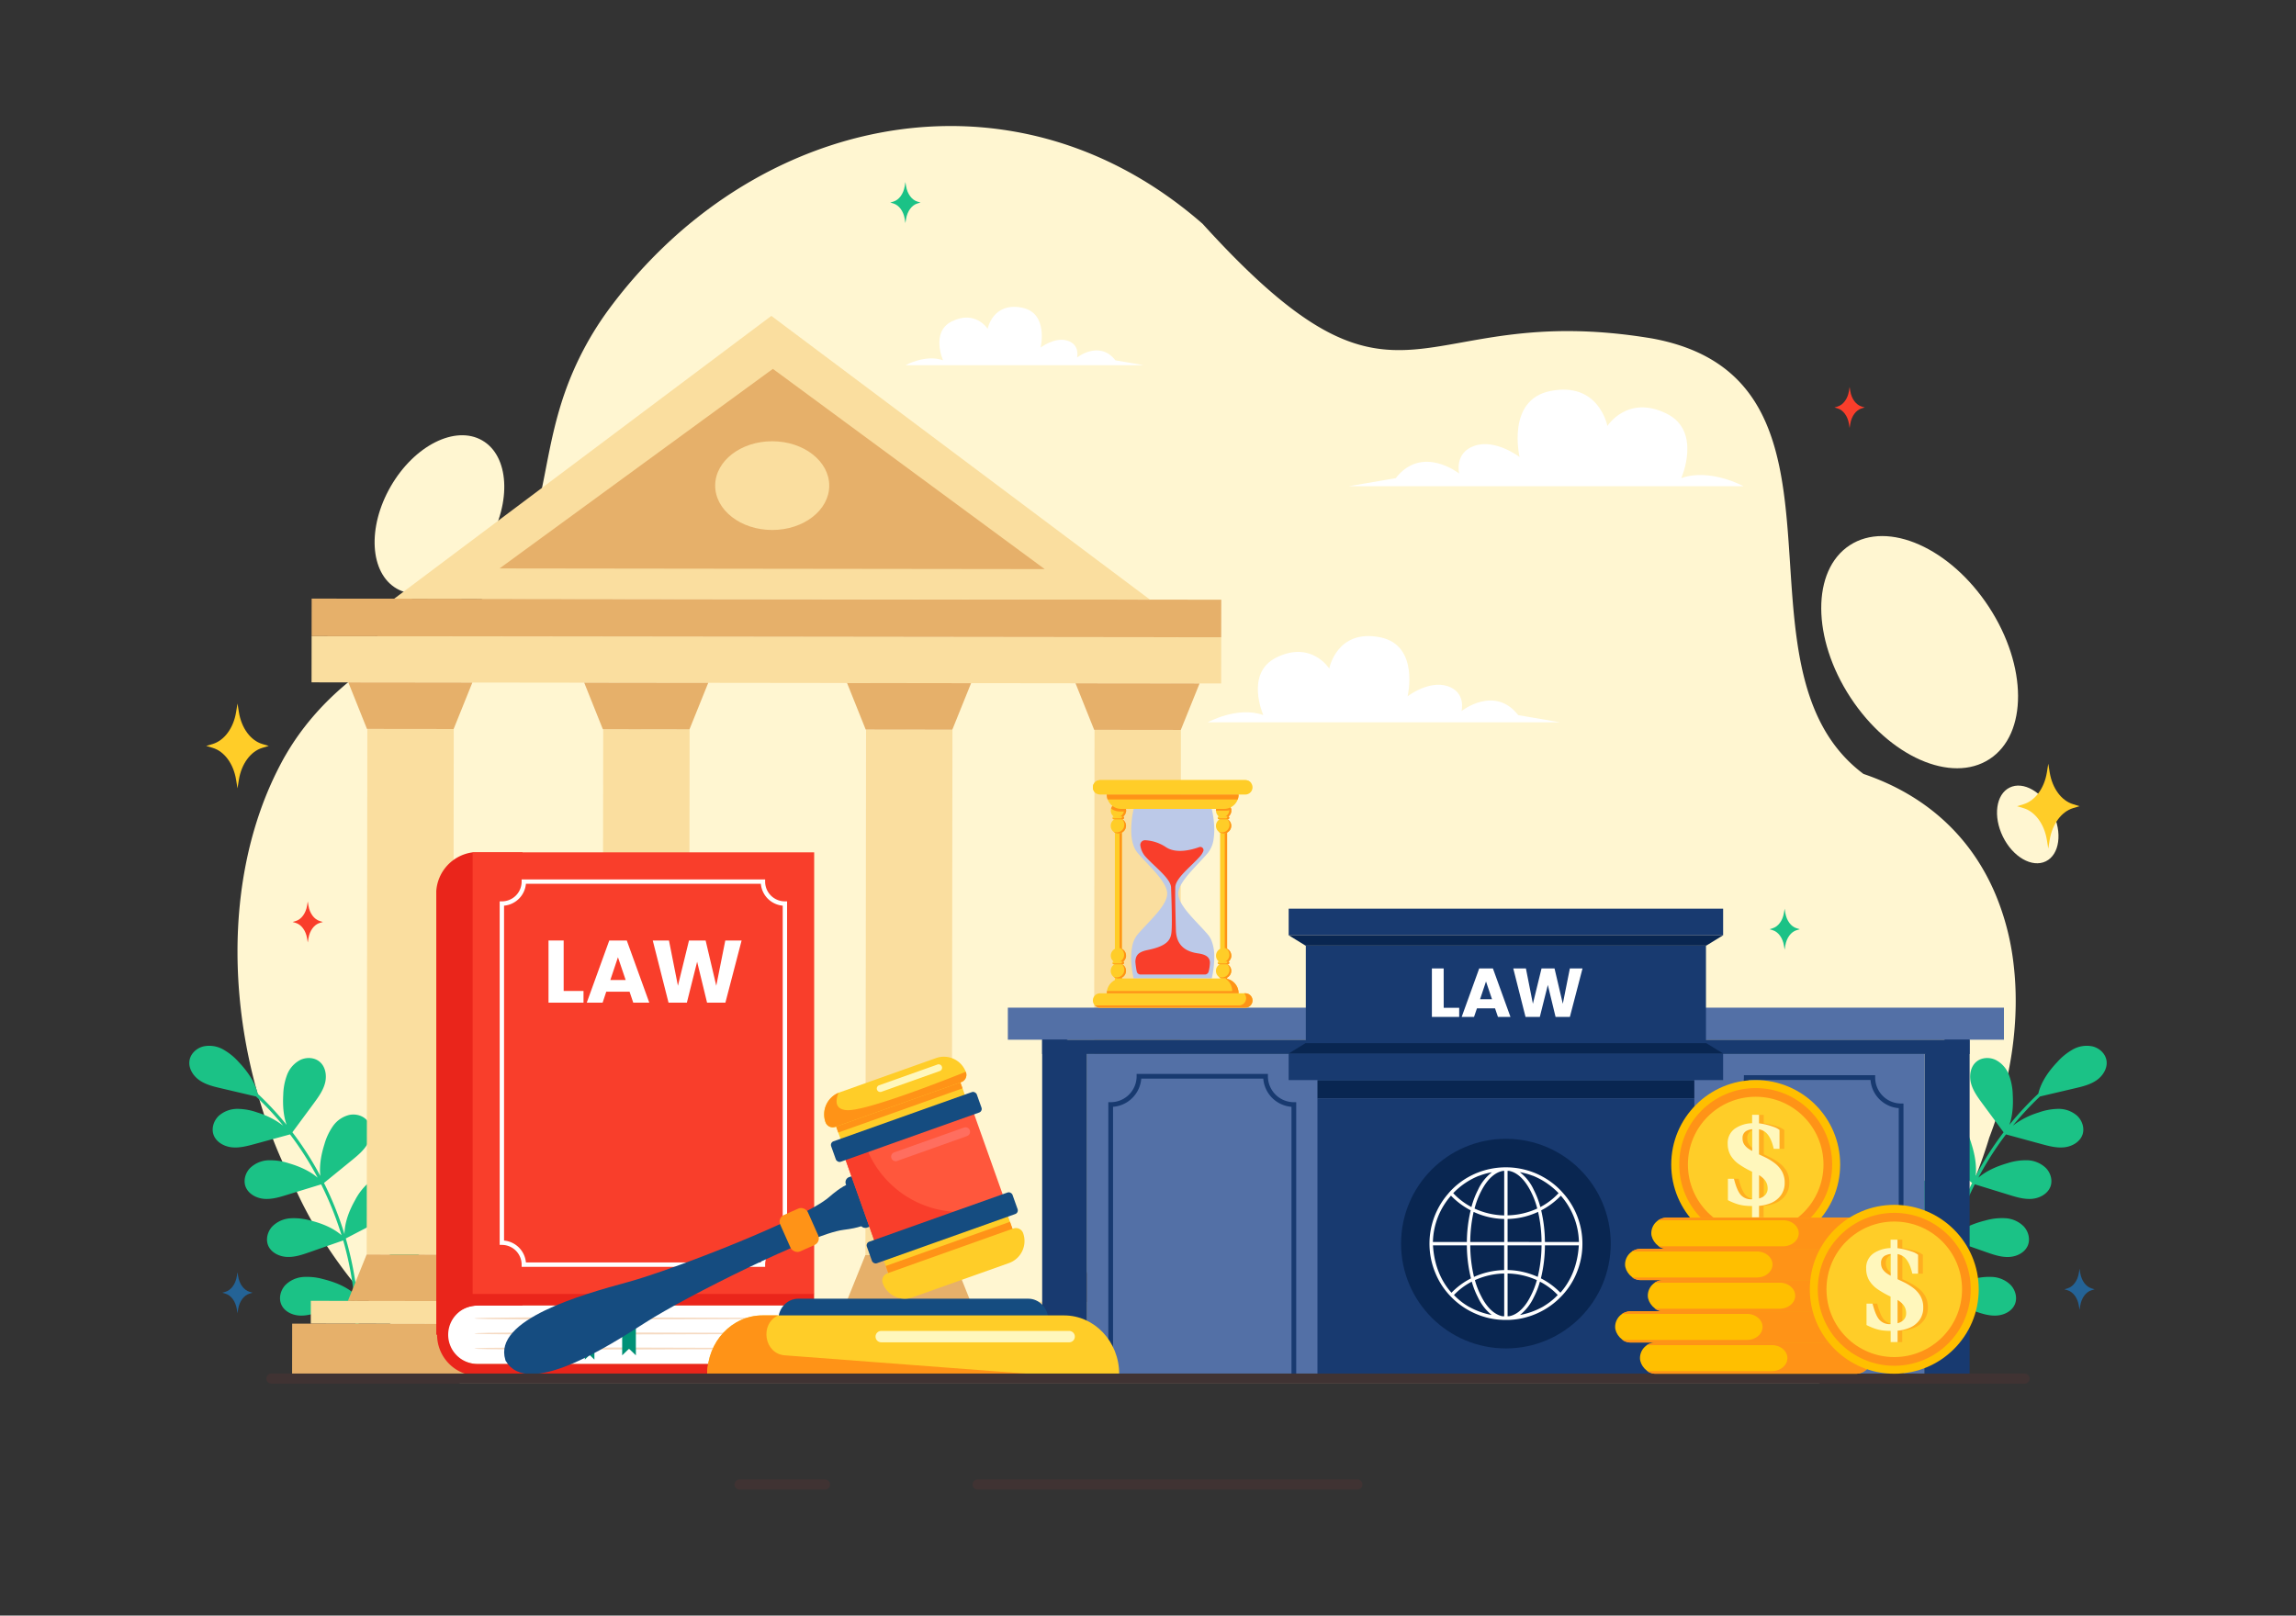 <?xml version="1.0" encoding="utf-8"?>
<svg xmlns="http://www.w3.org/2000/svg" id="Layer_1" viewBox="0 0 1364 960">
  <rect x="0" y="0" width="1364" height="960" fill="#333333" stroke="none"/>
  <path d="M1181.78,676c-17.8,59-53.45,107.52-101.17,146.15H273.31c-44.14-32.72-78.48-72.08-98.72-117.73C141,639.68,129.65,553.21,154.57,482a204.75,204.75,0,0,1,13.86-31.14c.88-1.57,1.8-3.13,2.73-4.68h0c16.62-27.4,42.85-50.94,80.63-68.85,73.85-35,64.62-76.62,79.55-130.55,1.14-4.1,2.41-8.28,3.88-12.54l.52-1.48a189.55,189.55,0,0,1,24.52-47,288.72,288.72,0,0,1,33-38.08q9.7-9.42,20.1-17.69c87.19-69.5,208-78.38,301.08,3,120.09,132.4,124.05,44.15,267.24,68.16,132,24.48,40.68,195.36,125.36,258.73,39.45,13.37,65,39.46,78.56,71.84a151.55,151.55,0,0,1,10.52,40.34C1200.23,605.24,1195,641.54,1181.78,676Z" fill="#fff6d1"/>
  <ellipse cx="261.07" cy="305.73" fill="#fff6d1" rx="50.83" ry="33.42" transform="rotate(-60 261.069 305.735)"/>
  <ellipse cx="1140.4" cy="387.47" fill="#fff6d1" rx="49.14" ry="75.9" transform="rotate(-33.2 1140.51 387.466)"/>
  <path d="M1219.39,482.64c-6-12.1-17.38-18.66-25.52-14.65s-9.92,17.06-4,29.16,17.38,18.66,25.53,14.65S1225.34,494.74,1219.39,482.64Z" fill="#fff6d1"/>
  <path d="M998.8,284.11s12.4-27.86-8.66-38.3c-23.29-11.55-35.22,7.31-35.22,7.31s-5-26.56-33.88-20.78c-26.39,5.27-18.28,39.26-18.28,39.26s-14-10.83-26.51-6.79-9.38,16.6-9.38,16.6-21.94-17.46-37.71,2.72l-27.83,4.79h234.42S1015.92,278,998.8,284.11Z" fill="#fff"/>
  <path d="M868.28,422.51s2.83-11.21-8.38-14.82-23.67,6.06-23.67,6.06,7.24-30.34-16.32-35.06c-25.77-5.15-30.24,18.56-30.24,18.56s-10.65-16.84-31.44-6.53c-18.81,9.33-7.73,34.19-7.73,34.19-15.3-5.49-33,4.3-33,4.3H926.78l-24.84-4.27C887.87,406.92,868.28,422.51,868.28,422.51Z" fill="#fff"/>
  <path d="M639.87,212.44s1.92-7.59-5.67-10-16,4.1-16,4.1,4.9-20.53-11-23.71c-17.43-3.49-20.46,12.55-20.46,12.55s-7.2-11.39-21.27-4.42c-12.72,6.31-5.23,23.13-5.23,23.13-10.34-3.72-22.31,2.91-22.31,2.91H679.45l-16.81-2.89C653.12,201.89,639.87,212.44,639.87,212.44Z" fill="#fff"/>
  <path d="M167,774.86c-1.49-3.74-.27-8.22,2.45-11.18a16.68,16.68,0,0,1,10.75-4.88,35.83,35.83,0,0,1,11.94,1.31c6.46,1.62,12.91,4.12,18,8.34a190.5,190.5,0,0,0-5.54-28.79c-.23-.86-.48-1.71-.73-2.57L184.08,744c-4.39,1.54-8.92,3.1-13.57,2.89S161,744.29,159.27,740c-1.49-3.74-.28-8.22,2.45-11.18a16.68,16.68,0,0,1,10.74-4.88,35.86,35.86,0,0,1,11.95,1.31c6.66,1.66,13.32,4.28,18.48,8.74a195.28,195.28,0,0,0-12.11-30.22L170.5,710c-4.44,1.37-9,2.76-13.66,2.37s-9.41-3-11-7.38c-1.35-3.79,0-8.23,2.88-11.07a16.63,16.63,0,0,1,10.92-4.47,35.68,35.68,0,0,1,11.88,1.77c6.19,1.8,12.34,4.43,17.19,8.59a189.55,189.55,0,0,0-12.3-20.1c-1.33-1.91-2.71-3.78-4.12-5.63l-21.06,5.74c-4.49,1.22-9.12,2.46-13.74,1.91s-9.31-3.28-10.72-7.72c-1.22-3.84.31-8.23,3.24-11a16.63,16.63,0,0,1,11.06-4.1,35.78,35.78,0,0,1,11.82,2.15,48.35,48.35,0,0,1,15.33,7.82,182.1,182.1,0,0,0-16.11-17.33l-20.73-4.86c-4.53-1.06-9.19-2.18-13-4.86s-6.63-7.32-5.76-11.89c.75-4,4.18-7.08,8.07-8.11a16.71,16.71,0,0,1,11.69,1.67,35.76,35.76,0,0,1,9.38,7.52c5.11,5.38,9.62,11.69,11.33,18.87l.06.05a185.74,185.74,0,0,1,17.12,18.47c-2-5.66-2.33-11.89-2-17.92a35.83,35.83,0,0,1,2.27-11.8,16.64,16.64,0,0,1,7.82-8.84c3.63-1.74,8.27-1.58,11.4.95,3.63,2.92,4.5,8.28,3.33,12.79s-4,8.38-6.75,12.12l-12.63,17.11a189.42,189.42,0,0,1,16.6,25.95c-.7-6.26.5-12.74,2.41-18.8a35.91,35.91,0,0,1,5.12-10.87,16.65,16.65,0,0,1,9.77-6.61c4-.78,8.41.52,10.82,3.75,2.79,3.73,2.3,9.14.05,13.21s-5.94,7.12-9.54,10.06l-16.48,13.43c.15.28.3.57.44.86a196.19,196.19,0,0,1,11.74,29.54c.11-7.06,2.82-14,6.29-20.17a35.59,35.59,0,0,1,7.21-9.59,16.67,16.67,0,0,1,10.91-4.5c4,0,8.13,2.22,9.84,5.86,2,4.22.4,9.42-2.62,12.95s-7.27,5.77-11.39,7.91l-19.46,10.12.12.43.2.06-.16.06a194.05,194.05,0,0,1,6.19,30.3c2.59-5.79,6.91-10.82,11.64-15.14a36.39,36.39,0,0,1,10.06-7,17,17,0,0,1,12-.85c3.88,1.33,7.15,4.75,7.63,8.82.55,4.71-2.64,9.22-6.7,11.67s-8.88,3.24-13.56,4l-20,3.2-.58.21a184.53,184.53,0,0,1,.11,34.06c-.11,1.19-2,1.25-1.89,0a184.22,184.22,0,0,0-.06-33.46l-18.73,6.57c-4.39,1.54-8.91,3.1-13.56,2.89S168.68,779.19,167,774.86Z" fill="#1bc286"/>
  <path d="M1197.05,774.86c1.49-3.74.27-8.22-2.45-11.18a16.68,16.68,0,0,0-10.75-4.88,35.83,35.83,0,0,0-11.94,1.31c-6.46,1.62-12.91,4.12-18,8.34a190.5,190.5,0,0,1,5.54-28.79c.23-.86.48-1.71.73-2.57l19.74,6.93c4.39,1.54,8.92,3.1,13.57,2.89s9.51-2.62,11.24-6.95c1.49-3.74.28-8.22-2.45-11.18a16.68,16.68,0,0,0-10.74-4.88,35.86,35.86,0,0,0-12,1.31c-6.66,1.66-13.32,4.28-18.48,8.74a195.28,195.28,0,0,1,12.11-30.22L1193.5,710c4.44,1.37,9,2.76,13.66,2.37s9.41-3,11-7.38c1.35-3.79,0-8.23-2.88-11.07a16.63,16.63,0,0,0-10.92-4.47,35.68,35.68,0,0,0-11.88,1.77c-6.19,1.8-12.34,4.43-17.19,8.59a189.55,189.55,0,0,1,12.3-20.1c1.33-1.91,2.71-3.78,4.12-5.63l21.06,5.74c4.49,1.22,9.12,2.46,13.74,1.91s9.31-3.28,10.72-7.72c1.22-3.84-.31-8.23-3.24-11a16.63,16.63,0,0,0-11.06-4.1,35.78,35.78,0,0,0-11.82,2.15,48.35,48.35,0,0,0-15.33,7.82,182.1,182.1,0,0,1,16.11-17.33l20.73-4.86c4.53-1.06,9.19-2.18,13-4.86s6.63-7.32,5.76-11.89c-.75-4-4.18-7.08-8.07-8.11a16.71,16.71,0,0,0-11.69,1.67,35.76,35.76,0,0,0-9.38,7.52c-5.11,5.38-9.62,11.69-11.33,18.87l-.06.05a185.74,185.74,0,0,0-17.12,18.47c2-5.66,2.33-11.89,2-17.92a35.83,35.83,0,0,0-2.27-11.8,16.64,16.64,0,0,0-7.82-8.84c-3.63-1.74-8.27-1.58-11.4.95-3.63,2.92-4.5,8.28-3.33,12.79s4,8.38,6.75,12.12l12.63,17.11a189.42,189.42,0,0,0-16.6,25.95c.7-6.26-.5-12.74-2.41-18.8a35.91,35.91,0,0,0-5.12-10.87,16.65,16.65,0,0,0-9.77-6.61c-3.95-.78-8.41.52-10.82,3.75-2.79,3.73-2.3,9.14,0,13.21s5.94,7.12,9.54,10.06l16.48,13.43c-.15.28-.3.57-.44.86a196.19,196.19,0,0,0-11.74,29.54c-.11-7.06-2.82-14-6.29-20.17a35.59,35.59,0,0,0-7.21-9.59,16.67,16.67,0,0,0-10.91-4.5c-4,0-8.13,2.22-9.84,5.86-2,4.22-.4,9.42,2.62,12.95s7.27,5.77,11.39,7.91l19.46,10.12-.12.43-.2.06.16.06a194.05,194.05,0,0,0-6.19,30.3c-2.59-5.79-6.91-10.82-11.64-15.14a36.39,36.39,0,0,0-10.06-7,17,17,0,0,0-12-.85c-3.88,1.33-7.15,4.75-7.63,8.82-.55,4.71,2.64,9.22,6.7,11.67s8.88,3.24,13.56,4l19.95,3.2.58.21a184.53,184.53,0,0,0-.11,34.06c.11,1.19,2,1.25,1.89,0a184.22,184.22,0,0,1,.06-33.46l18.73,6.57c4.39,1.54,8.91,3.1,13.56,2.89S1195.32,779.19,1197.05,774.86Z" fill="#1bc286"/>
  <rect fill="#fade9f" height="13.57" transform="rotate(.07 467.041 801.856)" width="540.53" x="184.61" y="773.32"/>
  <rect fill="#e6b06a" height="30.8" transform="rotate(.07 467.056 826.411)" width="562.65" x="173.52" y="786.89"/>
  <rect fill="#fade9f" height="27.43" transform="rotate(.07 466.796 400.785)" width="540.39" x="185.09" y="378.38"/>
  <rect fill="#e6b06a" height="22.34" transform="rotate(.07 466.781 376.23)" width="540.39" x="185.12" y="356.04"/>
  <rect fill="#fade9f" height="312.3" transform="rotate(.07 556.958 605.358)" width="51.33" x="514.29" y="433.54"/>
  <polygon fill="#e6b06a" points="540.06 405.91 503.22 405.87 514.29 433.51 540.02 433.54 565.76 433.57 576.9 405.96 540.06 405.91"/>
  <polygon fill="#e6b06a" points="539.78 773.47 576.62 773.52 565.56 745.88 539.82 745.85 514.08 745.81 502.95 773.43 539.78 773.47"/>
  <rect fill="#fade9f" height="312.3" transform="rotate(.07 696.104 605.273)" width="51.33" x="650.02" y="433.71"/>
  <polygon fill="#e6b06a" points="675.79 406.08 638.95 406.04 650.02 433.68 675.76 433.71 701.49 433.74 712.63 406.13 675.79 406.08"/>
  <polygon fill="#e6b06a" points="675.52 773.64 712.36 773.69 701.29 746.05 675.55 746.02 649.82 745.98 638.68 773.6 675.52 773.64"/>
  <rect fill="#fade9f" height="312.3" transform="rotate(.07 393.255 605.458)" width="51.33" x="358.14" y="433.35"/>
  <polygon fill="#e6b06a" points="383.91 405.72 347.07 405.67 358.13 433.31 383.87 433.35 409.61 433.38 420.75 405.76 383.91 405.72"/>
  <polygon fill="#e6b06a" points="383.63 773.28 420.47 773.33 409.4 745.68 383.67 745.65 357.93 745.62 346.79 773.23 383.63 773.28"/>
  <rect fill="#fade9f" height="312.3" transform="rotate(.07 245.923 605.548)" width="51.33" x="218.02" y="433.17"/>
  <polygon fill="#e6b06a" points="243.78 405.54 206.94 405.5 218.01 433.14 243.75 433.17 269.49 433.2 280.62 405.59 243.78 405.54"/>
  <polygon fill="#e6b06a" points="243.51 773.1 280.35 773.15 269.28 745.51 243.54 745.48 217.81 745.44 206.67 773.06 243.51 773.1"/>
  <polygon fill="#fade9f" points="458.23 187.7 683.19 356.32 234.17 355.76 458.23 187.7"/>
  <polygon fill="#e6b06a" points="459.15 219.19 620.63 338.17 296.78 337.77 459.15 219.19"/>
  <ellipse cx="458.77" cy="288.58" fill="#fade9f" rx="26.36" ry="33.88" transform="rotate(-89.93 458.752 288.581)"/>
  <polygon fill="#183a70" points="645.84 626.3 645.84 817.58 619.13 817.58 619.13 607.26 633.93 617.81 633.94 617.82 645.84 626.3"/>
  <rect fill="#5370a6" height="191.27" width="497.56" x="645.84" y="626.3"/>
  <polygon fill="#183a70" points="1170.11 607.26 1170.11 817.58 1143.4 817.58 1143.4 626.3 1155.29 617.82 1155.31 617.81 1170.11 607.26"/>
  <path d="M1190.5,598.77H598.74v19.05H1190.5Z" fill="#5370a6"/>
  <rect fill="#183a70" height="8.49" width="550.98" x="619.13" y="617.82"/>
  <rect fill="#183a70" height="57.97" width="237.73" x="775.75" y="561.89"/>
  <rect fill="#092651" height="11.02" width="223.89" x="782.67" y="641.8"/>
  <rect fill="#183a70" height="164.75" width="223.9" x="782.67" y="652.82"/>
  <rect fill="#183a70" height="15.81" width="258.1" x="765.57" y="539.95"/>
  <polygon fill="#092651" points="1013.65 561.9 775.58 561.9 765.57 555.75 1023.67 555.75 1013.65 561.9"/>
  <rect fill="#183a70" height="15.81" width="258.1" x="765.57" y="626"/>
  <polygon fill="#092651" points="1013.65 619.86 775.58 619.86 765.57 626 1023.67 626 1013.65 619.86"/>
  <path d="M1129.39,655.73A15.43,15.43,0,0,1,1114,640.31v-1.4h-78v1.4a15.43,15.43,0,0,1-15.41,15.42h-1.4V817.58h2.8V658.48a18.24,18.24,0,0,0,16.76-16.76h72.48A18.24,18.24,0,0,0,1128,658.48v159.1h2.81V655.73Z" fill="#183a70"/>
  <path d="M768.66,654.94a15.43,15.43,0,0,1-15.42-15.41v-1.41h-78v1.41a15.42,15.42,0,0,1-15.41,15.41h-1.4V817.58h2.8V657.69A18.24,18.24,0,0,0,678,640.93h72.48a18.25,18.25,0,0,0,16.76,16.76V817.58h2.81V654.94Z" fill="#183a70"/>
  <circle cx="894.62" cy="738.98" fill="#092651" r="62.28"/>
  <path d="M928.63,709l0,0a43.91,43.91,0,0,0-11.93-9.64l-.85-.47c-.58-.31-1.17-.61-1.78-.89-.39-.19-.76-.36-1.15-.53l-1.1-.47a45.83,45.83,0,0,0-34.3-.06c-.42.16-.85.34-1.27.53s-.78.34-1.15.53-.73.34-1.08.53l-.72.36-.85.47A44.21,44.21,0,0,0,860.56,709a.11.11,0,0,0,.05,0,45.19,45.19,0,0,0-7.81,47.63A43.4,43.4,0,0,0,861,769.49h0l.78.83,0,0,.86.88a45,45,0,0,0,15.36,10l1.35.52c.42.14.83.29,1.25.42s.65.2,1,.3a34.73,34.73,0,0,0,3.4.89l1,.2a39.34,39.34,0,0,0,4.94.67c.67,0,1.32.09,2,.11l1,0h1.47l.95,0c.67,0,1.33-.06,2-.11a39.19,39.19,0,0,0,4.93-.67l1-.2a33.31,33.31,0,0,0,3.4-.89c.34-.1.66-.19,1-.3s.84-.28,1.26-.42l1.35-.52a45,45,0,0,0,15.09-9.74l1.13-1.13c.28-.28.54-.57.81-.86a43.54,43.54,0,0,0,8.21-12.85A45.2,45.2,0,0,0,928.63,709ZM938,738H917.8a84.51,84.51,0,0,0-2.21-18.78,45.46,45.46,0,0,0,11.68-8.72A43.06,43.06,0,0,1,938,738Zm-21,38.24c-.2.12-.39.24-.6.35a44.21,44.21,0,0,1-13.41,4.8,29.44,29.44,0,0,0,8.22-10.56,48.29,48.29,0,0,0,3.62-9.25,39.48,39.48,0,0,1,10.58,7.94A39.13,39.13,0,0,1,917,776.22Zm-44.23.35-.59-.35a39.19,39.19,0,0,1-8.42-6.72,39.52,39.52,0,0,1,10.59-7.94,48.29,48.29,0,0,0,3.62,9.25,29.33,29.33,0,0,0,8.22,10.56A43.91,43.91,0,0,1,872.8,776.57Zm.64-36.58h20.17v14.69h0a45.65,45.65,0,0,0-17.91,4.06A82.78,82.78,0,0,1,873.44,740Zm5.16-41.31.13,0,.94-.36a43,43,0,0,1,6.7-1.78A27.61,27.61,0,0,0,878,707.15a49.45,49.45,0,0,0-3.85,10.1A40.22,40.22,0,0,1,863.33,709,43.29,43.29,0,0,1,878.6,698.68ZM925.91,709a40.11,40.11,0,0,1-10.83,8.26,48.87,48.87,0,0,0-3.84-10.1,27.61,27.61,0,0,0-8.37-10.66,43.19,43.19,0,0,1,6.61,1.75l.93.35a.35.35,0,0,1,.13,0A43.52,43.52,0,0,1,925.91,709Zm-32.3-13.26h0v26.48h0A44.26,44.26,0,0,1,876,718.15a48.42,48.42,0,0,1,3.81-10.1c3.59-7.16,8.17-11.45,13.06-12.28C893.11,695.74,893.35,695.74,893.61,695.73Zm2,0h0c.26,0,.52,0,.77,0,4.89.83,9.46,5.12,13.06,12.28a49,49,0,0,1,3.81,10.1,44.3,44.3,0,0,1-17.64,4.06h0Zm-2,28.6h0V738H873.44a83.94,83.94,0,0,1,2-17.87A44.87,44.87,0,0,0,893.61,724.33Zm-13.82,45.58a47,47,0,0,1-3.58-9.24,44.18,44.18,0,0,1,17.4-3.94h0v25.4h0l-1.09,0C887.84,781.15,883.31,777.11,879.79,769.91Zm15.83,12.22h0v-25.4h0a44.14,44.14,0,0,1,17.4,3.94,48.29,48.29,0,0,1-3.57,9.24c-3.51,7.19-8.05,11.24-12.73,12.17Zm0-27.45h0V740H915.8a82.78,82.78,0,0,1-2.27,18.75A45.59,45.59,0,0,0,895.62,754.68Zm0-16.7V724.33h0a44.83,44.83,0,0,0,18.12-4.22A83.15,83.15,0,0,1,915.8,738ZM862,710.48a45.46,45.46,0,0,0,11.68,8.72A84.5,84.5,0,0,0,871.43,738H851.26A43.06,43.06,0,0,1,862,710.48ZM851.3,740h20.13a84.07,84.07,0,0,0,2.43,19.63,43.65,43.65,0,0,0-11.58,8.54C856.14,761.29,852,751.9,851.3,740ZM927,768.16a44.07,44.07,0,0,0-11.59-8.54A83,83,0,0,0,917.8,740h20.14C937.24,751.9,933.1,761.29,927,768.16Z" fill="#fff"/>
  <path d="M857.67,598.86h9.2v5.41H850.65V575.46h7Z" fill="#fff"/>
  <path d="M888.17,599.18H877.42l-1.73,5.09h-7.34l10.42-28.81h8.13l10.43,28.81H889.9Zm-1.8-5.41-3.57-10.56-3.53,10.56Z" fill="#fff"/>
  <path d="M940.14,575.46l-7.51,28.81h-8.5l-4.6-19-4.76,19h-8.49L899,575.46h7.51l4.15,21,5.13-21h7.72l4.92,21,4.19-21Z" fill="#fff"/>
  <path d="M310.42,506.48H280.77a24.9,24.9,0,0,0-21.59,23.06V793.13h51.24Z" fill="#ea251b"/>
  <path d="M483.67,810.5H284.83c-24.57.59-26.1-34.75,0-34.75H483.67v5.85L479.49,784l4.18,2.23Z" fill="#fff"/>
  <path d="M266.26,793.13a17.39,17.39,0,0,0,17.37,17.37h200v7.08h-200a24.46,24.46,0,0,1,0-48.91h200v7.08h-200A17.4,17.4,0,0,0,266.26,793.13Z" fill="#ea251b"/>
  <path d="M469.59,783.89c-.33-.47-187.78.89-187.7-.47-.08-1.36,187.37,0,187.7-.47.18,0,.33.21.33.47S469.77,783.89,469.59,783.89Z" fill="#f5dac2"/>
  <path d="M469.59,792.84c-.33-.47-187.78.89-187.7-.47-.08-1.37,187.37,0,187.7-.47.18,0,.33.21.33.47S469.77,792.84,469.59,792.84Z" fill="#f5dac2"/>
  <path d="M469.59,801.78c-.33-.46-187.78.9-187.7-.46-.08-1.37,187.37,0,187.7-.47.18,0,.33.21.33.47S469.77,801.78,469.59,801.78Z" fill="#f5dac2"/>
  <polygon fill="#009176" points="369.62 783.87 369.62 805.37 373.69 801.44 377.76 805.37 377.76 783.87 369.62 783.87"/>
  <polygon fill="#009176" points="347.43 792.87 347.43 807.9 350.27 805.16 353.12 807.9 353.12 792.87 347.43 792.87"/>
  <rect fill="#f93e2b" height="262.39" width="202.91" x="280.77" y="506.48"/>
  <path d="M454.55,752.78H309.89v-1.31a11.74,11.74,0,0,0-11.74-11.73h-1.3V535.6h1.3a11.74,11.74,0,0,0,11.74-11.74v-1.3H454.55v1.3a11.74,11.74,0,0,0,11.73,11.74h1.31V739.74h-1.31a11.74,11.74,0,0,0-11.73,11.73Zm-142.11-2.61H452a14.36,14.36,0,0,1,13-13v-199a14.36,14.36,0,0,1-13-13H312.44a14.36,14.36,0,0,1-13,13v199A14.36,14.36,0,0,1,312.44,750.17Z" fill="#fff"/>
  <path d="M334.86,588.85h11.79v6.95H325.86V558.86h9Z" fill="#fff"/>
  <path d="M374,589.27H360.17L358,595.8h-9.42l13.37-36.94h10.41l13.37,36.94h-9.53Zm-2.31-6.94-4.58-13.52-4.52,13.52Z" fill="#fff"/>
  <path d="M440.57,558.86l-9.63,36.94H420.05l-5.9-24.31-6.1,24.31H397.16l-9.37-36.94h9.63l5.32,26.89,6.57-26.89h9.89l6.32,26.89,5.36-26.89Z" fill="#fff"/>
  <path d="M474.28,771.7H610.83c6.59,0,11.94,5.68,11.94,12.68H462.34C462.34,777.38,467.68,771.7,474.28,771.7Z" fill="#154c80"/>
  <path d="M453,781.64H632.13c18.09,0,32.75,15.58,32.75,34.79H420.23C420.23,797.22,434.89,781.64,453,781.64Z" fill="#ffcd28"/>
  <path d="M612.18,816.43H420.23c0-19.21,14.66-34.79,32.75-34.79h9.36l-.06,0c-11.16,5.17-8.25,22.79,3.89,23.71Z" fill="#ff9317"/>
  <path d="M523.34,790.87h112a3.38,3.38,0,0,1,0,6.75h-112a3.38,3.38,0,0,1,0-6.75Z" fill="#fff7bc"/>
  <path d="M373.06,761.81C400.45,754.35,478,724,492.41,711.44s16.94-7.53,16.94-7.53l4.15,9.31.32.73,4.15,9.32s2,5.22-16.94,7.54-93.45,39.57-117.34,54.91c-23.63,15.18-70.37,44.8-83.14,23.1l-.07,0c-.05-.13-.08-.26-.13-.38s-.13-.23-.2-.35l.08,0C292.66,784.08,346,769.2,373.06,761.81Z" fill="#154c80"/>
  <rect fill="#ff9317" height="23.69" rx="4.3" transform="rotate(-23.98 474.84 730.91)" width="18" x="465.81" y="719.02"/>
  <path d="M504.43,699.45l2.92-1,10.69,30-2.93,1a3.23,3.23,0,0,1-4.13-2l-8.52-23.93A3.24,3.24,0,0,1,504.43,699.45Z" fill="#154c80"/>
  <rect fill="#ffcd28" height="99.48" transform="rotate(160.42 549.008 699.476)" width="78.35" x="509.84" y="649.73"/>
  <rect fill="#ff9317" height="7.65" transform="rotate(160.42 533.622 656.217)" width="78.35" x="494.46" y="652.38"/>
  <rect fill="#ff9317" height="7.65" transform="rotate(160.42 564.39 742.734)" width="78.35" x="525.23" y="738.9"/>
  <rect fill="#ff573c" height="63.28" transform="rotate(160.42 549.008 699.476)" width="81.07" x="508.48" y="667.83"/>
  <path d="M521.43,742.86l-20.55-57.77,13.23-4.71h0a59.85,59.85,0,0,0,65.34,39.12l13.37-2Z" fill="#f93e2b"/>
  <rect fill="#154c80" height="12.89" rx="2.27" transform="rotate(-19.58 538.368 669.61)" width="91.83" x="492.5" y="663.21"/>
  <rect fill="#154c80" height="13.58" rx="2.27" transform="rotate(-19.58 559.707 729.6)" width="91.83" x="513.83" y="722.85"/>
  <path d="M498.86,649.08l57.23-20.36a13.91,13.91,0,0,1,17.76,8.45,4.57,4.57,0,0,1-2.77,5.83l-74.83,26.61a4.56,4.56,0,0,1-5.83-2.77A13.91,13.91,0,0,1,498.86,649.08Z" fill="#ffcd28"/>
  <path d="M527.2,756.62,602,730a4.57,4.57,0,0,1,5.83,2.78,13.9,13.9,0,0,1-8.44,17.76l-57.22,20.35a13.91,13.91,0,0,1-17.77-8.44A4.57,4.57,0,0,1,527.2,756.62Z" fill="#ffcd28"/>
  <path d="M490.42,666.84a13.9,13.9,0,0,1,7.73-17.47c-1.83,4.52-2.34,9.78,4.87,10.3,11,.79,57.66-17.55,70.71-22.79l.12.29a4.57,4.57,0,0,1-2.77,5.83l-74.83,26.61A4.56,4.56,0,0,1,490.42,666.84Z" fill="#ff9317"/>
  <path d="M522.25,644.89l34.69-12.33a2,2,0,0,1,1.37,3.86l-34.68,12.34a2.05,2.05,0,0,1-1.38-3.87Z" fill="#fff7bc"/>
  <path d="M531.15,684.78l41.41-14.72a2.69,2.69,0,1,1,1.8,5.06L533,689.85a2.69,2.69,0,0,1-1.8-5.07Z" fill="#ff6e5f"/>
  <path d="M1202.75,822.19H161.25a3,3,0,0,1,0-6h1041.5a3,3,0,0,1,0,6Z" fill="#403333"/>
  <path d="M490.09,885.13H439.36a3,3,0,0,1,0-6h50.73a3,3,0,1,1,0,6Z" fill="#403333"/>
  <path d="M806.39,885.13H580.78a3,3,0,0,1,0-6H806.39a3,3,0,0,1,0,6Z" fill="#403333"/>
  <circle cx="1043.02" cy="691.97" fill="#ffbf00" r="50.18"/>
  <circle cx="1043.02" cy="691.98" fill="#ff9317" r="45.43"/>
  <circle cx="1043.02" cy="691.98" fill="#ffcd28" r="40.27"/>
  <path d="M1061.43,696a16.2,16.2,0,0,0-4.23-4.8,33.43,33.43,0,0,0-5.64-3.47c-1.27-.62-2.52-1.21-3.73-1.78V671.05a8.36,8.36,0,0,1,4.76,2.6q2.55,2.79,4,9H1060v-11.2a12,12,0,0,0-3.73-1.91,42.33,42.33,0,0,0-5.49-1.52,28.61,28.61,0,0,0-3-.49v-5.08h-4.12v5a19.17,19.17,0,0,0-10,3.06,10.37,10.37,0,0,0-4.5,9.07,13.93,13.93,0,0,0,1.68,6.9,17.08,17.08,0,0,0,5.33,5.56,53.4,53.4,0,0,0,7.47,4.23v16.39h-.23a8.15,8.15,0,0,1-6.55-2.67c-1.52-1.78-2.85-5-4-9.53h-3.59v12.73a39.79,39.79,0,0,0,5,2.14,24,24,0,0,0,4.68,1.06,44,44,0,0,0,4.65.3v6.64h4.12v-6.77a22.78,22.78,0,0,0,6.74-1.54,14,14,0,0,0,6.29-4.8,12.36,12.36,0,0,0,2.21-7.32A13.48,13.48,0,0,0,1061.43,696Zm-19.62-13.26a9.49,9.49,0,0,1-2.78-2.67,6.32,6.32,0,0,1-1-3.65,4.64,4.64,0,0,1,2-4.31,9.08,9.08,0,0,1,3.66-1.14v12.93C1043,683.54,1042.41,683.15,1041.81,682.76Zm8.72,28.16a8.19,8.19,0,0,1-2.7,1.22V698.29a14.7,14.7,0,0,1,3.08,2.53,7.74,7.74,0,0,1,2,5.42A5.44,5.44,0,0,1,1050.53,710.92Z" fill="#ffaf20"/>
  <path d="M1058.59,696a16.49,16.49,0,0,0-4.23-4.8,33.43,33.43,0,0,0-5.64-3.47c-1.28-.62-2.52-1.21-3.74-1.78V671.05a8.33,8.33,0,0,1,4.76,2.6q2.57,2.79,4,9h3.43v-11.2a12,12,0,0,0-3.74-1.91A42.33,42.33,0,0,0,1048,668a28.61,28.61,0,0,0-3-.49v-5.08h-4.11v5a19.18,19.18,0,0,0-10,3.06,10.37,10.37,0,0,0-4.5,9.07,13.93,13.93,0,0,0,1.68,6.9,17.12,17.12,0,0,0,5.34,5.56,52.27,52.27,0,0,0,7.47,4.23v16.39h-.23a8.17,8.17,0,0,1-6.56-2.67q-2.28-2.67-4-9.53h-3.58v12.73a39.71,39.71,0,0,0,5,2.14,24,24,0,0,0,4.69,1.06,43.6,43.6,0,0,0,4.65.3v6.64H1045v-6.77a22.92,22.92,0,0,0,6.75-1.54,14,14,0,0,0,6.28-4.8,12.29,12.29,0,0,0,2.21-7.32A13.47,13.47,0,0,0,1058.59,696ZM1039,682.76a9.49,9.49,0,0,1-2.78-2.67,6.32,6.32,0,0,1-1-3.65,4.64,4.64,0,0,1,2.06-4.31,9,9,0,0,1,3.66-1.14v12.93C1040.2,683.54,1039.56,683.15,1039,682.76Zm8.73,28.16a8.24,8.24,0,0,1-2.71,1.22V698.29a14.51,14.51,0,0,1,3.09,2.53,7.78,7.78,0,0,1,2,5.42A5.44,5.44,0,0,1,1047.69,710.92Z" fill="#fff7bc"/>
  <rect fill="#ffbf00" height="18.55" rx="9.27" width="137.51" x="981" y="723.55"/>
  <path d="M1109.23,723.55h-119a9.24,9.24,0,0,0-5.11,1.54h74.18c5.12,0,9.28,3.47,9.28,7.74h0c0,4.27-4.16,7.73-9.28,7.73H985.16a9.24,9.24,0,0,0,5.11,1.54h119a9.27,9.27,0,0,0,9.27-9.27h0A9.28,9.28,0,0,0,1109.23,723.55Z" fill="#ff9317"/>
  <rect fill="#ffbf00" height="18.55" rx="9.27" width="137.51" x="965.41" y="742.1"/>
  <path d="M1093.64,742.1h-119a9.24,9.24,0,0,0-5.11,1.54h74.18c5.12,0,9.28,3.46,9.28,7.74h0c0,4.27-4.16,7.73-9.28,7.73H969.57a9.24,9.24,0,0,0,5.11,1.54h119a9.28,9.28,0,0,0,9.28-9.27h0A9.28,9.28,0,0,0,1093.64,742.1Z" fill="#ff9317"/>
  <rect fill="#ffbf00" height="18.55" rx="9.27" width="137.51" x="978.92" y="760.65"/>
  <path d="M1107.15,760.65h-119a9.24,9.24,0,0,0-5.11,1.54h74.18c5.12,0,9.27,3.46,9.27,7.74h0c0,4.27-4.15,7.73-9.27,7.73H983.08a9.24,9.24,0,0,0,5.11,1.54h119a9.27,9.27,0,0,0,9.27-9.27h0A9.27,9.27,0,0,0,1107.15,760.65Z" fill="#ff9317"/>
  <rect fill="#ffbf00" height="18.55" rx="9.27" width="137.51" x="959.52" y="779.2"/>
  <path d="M1087.75,779.2h-119a9.24,9.24,0,0,0-5.11,1.54h74.18c5.12,0,9.27,3.46,9.27,7.73h0c0,4.28-4.15,7.74-9.27,7.74H963.68a9.24,9.24,0,0,0,5.11,1.54h119a9.27,9.27,0,0,0,9.27-9.28h0A9.27,9.27,0,0,0,1087.75,779.2Z" fill="#ff9317"/>
  <rect fill="#ffbf00" height="18.55" rx="9.27" width="137.51" x="974.27" y="797.75"/>
  <path d="M1102.5,797.75h-119a9.2,9.2,0,0,0-5.1,1.54h74.17c5.13,0,9.28,3.46,9.28,7.73h0c0,4.27-4.15,7.74-9.28,7.74H978.44a9.2,9.2,0,0,0,5.1,1.54h119a9.29,9.29,0,0,0,9.28-9.28h0A9.28,9.28,0,0,0,1102.5,797.75Z" fill="#ff9317"/>
  <circle cx="1125.34" cy="766.12" fill="#ffbf00" r="50.18"/>
  <circle cx="1125.34" cy="766.13" fill="#ff9317" r="45.43"/>
  <circle cx="1125.34" cy="766.13" fill="#ffcd28" r="40.27"/>
  <path d="M1143.75,770.18a16.2,16.2,0,0,0-4.23-4.8,32.8,32.8,0,0,0-5.64-3.47c-1.27-.62-2.52-1.22-3.73-1.79V745.21a8.3,8.3,0,0,1,4.76,2.6q2.55,2.78,4,9h3.43v-11.2a12,12,0,0,0-3.73-1.91,44,44,0,0,0-5.49-1.52q-1.59-.33-3-.48v-5.08H1126v5a19.35,19.35,0,0,0-10,3.06,10.37,10.37,0,0,0-4.5,9.07,13.88,13.88,0,0,0,1.68,6.9,17.2,17.2,0,0,0,5.33,5.57,55.5,55.5,0,0,0,7.47,4.23v16.38h-.23a8.15,8.15,0,0,1-6.55-2.67c-1.52-1.77-2.85-5-4-9.52h-3.59v12.72a39.79,39.79,0,0,0,5,2.14,24,24,0,0,0,4.68,1.07c1.36.16,2.91.26,4.65.29v6.64h4.12V790.7a23.09,23.09,0,0,0,6.74-1.55,13.84,13.84,0,0,0,6.29-4.8,12.35,12.35,0,0,0,2.21-7.31A13.45,13.45,0,0,0,1143.75,770.18Zm-19.62-13.26a9.75,9.75,0,0,1-2.78-2.67,6.37,6.37,0,0,1-1-3.66,4.65,4.65,0,0,1,2-4.31,9.08,9.08,0,0,1,3.66-1.13v12.92C1125.36,757.69,1124.73,757.31,1124.13,756.92Zm8.72,28.16a8.18,8.18,0,0,1-2.7,1.21V772.45a14.11,14.11,0,0,1,3.08,2.53,7.71,7.71,0,0,1,2,5.41A5.47,5.47,0,0,1,1132.85,785.08Z" fill="#ffaf20"/>
  <path d="M1140.91,770.18a16.49,16.49,0,0,0-4.23-4.8,32.8,32.8,0,0,0-5.64-3.47c-1.28-.62-2.52-1.22-3.74-1.79V745.21a8.27,8.27,0,0,1,4.76,2.6q2.57,2.78,4,9h3.43v-11.2a12,12,0,0,0-3.74-1.91,44,44,0,0,0-5.49-1.52q-1.59-.33-3-.48v-5.08h-4.11v5a19.36,19.36,0,0,0-10,3.06,10.37,10.37,0,0,0-4.5,9.07,13.88,13.88,0,0,0,1.68,6.9,17.24,17.24,0,0,0,5.34,5.57,54.28,54.28,0,0,0,7.47,4.23v16.38H1123a8.17,8.17,0,0,1-6.56-2.67q-2.28-2.65-4-9.52h-3.58v12.72a39.71,39.71,0,0,0,5,2.14,24.06,24.06,0,0,0,4.69,1.07c1.35.16,2.9.26,4.65.29v6.64h4.11V790.7a23.23,23.23,0,0,0,6.75-1.55,13.87,13.87,0,0,0,6.28-4.8,12.28,12.28,0,0,0,2.21-7.31A13.45,13.45,0,0,0,1140.91,770.18Zm-19.63-13.26a9.75,9.75,0,0,1-2.78-2.67,6.37,6.37,0,0,1-1-3.66,4.66,4.66,0,0,1,2.06-4.31,9,9,0,0,1,3.66-1.13v12.92C1122.52,757.69,1121.88,757.31,1121.28,756.92Zm8.73,28.16a8.23,8.23,0,0,1-2.71,1.21V772.45a13.93,13.93,0,0,1,3.09,2.53,7.76,7.76,0,0,1,2,5.41A5.47,5.47,0,0,1,1130,785.08Z" fill="#fff7bc"/>
  <rect fill="#ffcd28" height="111.44" width="4.14" x="662.33" y="475.82"/>
  <rect fill="#ff9317" height="111.44" width="1.38" x="665.08" y="475.82"/>
  <path d="M668.94,481.63a3.52,3.52,0,0,1,0,.56,4.54,4.54,0,0,1-1.65,3,4.43,4.43,0,0,1-.79.51,4.51,4.51,0,0,1-4.13,0,4.51,4.51,0,0,1-2.48-4,4.45,4.45,0,0,1,.15-1.16,4.51,4.51,0,0,1,2.33-2.89,4.51,4.51,0,0,1,4.13,0A4.54,4.54,0,0,1,668.94,481.63Z" fill="#ffcd28"/>
  <path d="M659.85,490.72a4.55,4.55,0,1,1,4.55,4.55A4.55,4.55,0,0,1,659.85,490.72Z" fill="#ffcd28"/>
  <path d="M666.33,486.61a4.54,4.54,0,0,1-2.93,8,4.45,4.45,0,0,1-1.93-.44,4.54,4.54,0,1,0,4.86-7.58Z" fill="#ff9317"/>
  <path d="M666.46,477.58a4.14,4.14,0,0,0-.87-.34,4.55,4.55,0,0,1,2.2,3.89,2.59,2.59,0,0,1,0,.56,4.48,4.48,0,0,1-1.65,3,5.24,5.24,0,0,1-.78.51,4.49,4.49,0,0,1-2.07.5,4.6,4.6,0,0,1-1.18-.16l.27.15a4.56,4.56,0,0,0,4.92-.51,4.54,4.54,0,0,0,1.65-3,3.52,3.52,0,0,0,0-.56A4.54,4.54,0,0,0,666.46,477.58Z" fill="#ff9317"/>
  <path d="M666.93,486.81h-5.22a.85.85,0,0,1-.85-.85h0a.85.85,0,0,1,.85-.85h5.22a.86.86,0,0,1,.86.85h0A.86.86,0,0,1,666.93,486.81Z" fill="#ffcd28"/>
  <path d="M666.7,486.81h.23a.85.85,0,1,0,0-1.7h-.38a.78.78,0,0,1,.08.35.85.85,0,0,1-.85.85h-4.84a.85.85,0,0,0,.77.5h5Z" fill="#ff9317"/>
  <path d="M668.94,567.82a3.52,3.52,0,0,1,0,.56,4.54,4.54,0,0,1-1.65,3,4.43,4.43,0,0,1-.79.51,4.51,4.51,0,0,1-4.13,0,4.51,4.51,0,0,1-2.48-4,4.45,4.45,0,0,1,.15-1.16,4.51,4.51,0,0,1,2.33-2.89,4.51,4.51,0,0,1,4.13,0A4.54,4.54,0,0,1,668.94,567.82Z" fill="#ffcd28"/>
  <path d="M659.85,576.91a4.55,4.55,0,1,1,4.55,4.55A4.55,4.55,0,0,1,659.85,576.91Z" fill="#ffcd28"/>
  <path d="M666.33,572.8a4.54,4.54,0,0,1-2.93,8,4.45,4.45,0,0,1-1.93-.44,4.54,4.54,0,1,0,4.86-7.58Z" fill="#ff9317"/>
  <path d="M666.46,563.77a4.14,4.14,0,0,0-.87-.34,4.55,4.55,0,0,1,2.2,3.89,2.59,2.59,0,0,1,0,.56,4.48,4.48,0,0,1-1.65,3,5.24,5.24,0,0,1-.78.51,4.49,4.49,0,0,1-2.07.5,4.6,4.6,0,0,1-1.18-.16l.27.15a4.56,4.56,0,0,0,4.92-.51,4.54,4.54,0,0,0,1.65-3,3.52,3.52,0,0,0,0-.56A4.54,4.54,0,0,0,666.46,563.77Z" fill="#ff9317"/>
  <path d="M666.93,573h-5.22a.85.85,0,0,1-.85-.85h0a.85.85,0,0,1,.85-.85h5.22a.86.86,0,0,1,.86.85h0A.86.86,0,0,1,666.93,573Z" fill="#ffcd28"/>
  <path d="M666.7,573h.23a.85.85,0,1,0,0-1.7h-.38a.78.78,0,0,1,.08.35.85.85,0,0,1-.85.85h-4.84a.85.85,0,0,0,.77.5h5Z" fill="#ff9317"/>
  <rect fill="#ffcd28" height="111.44" width="4.14" x="724.85" y="475.82"/>
  <rect fill="#ff9317" height="111.44" width="1.38" x="727.6" y="475.82"/>
  <path d="M731.46,481.63a3.52,3.52,0,0,1,0,.56,4.54,4.54,0,0,1-1.65,3,4.53,4.53,0,0,1-4.92.51,4.51,4.51,0,0,1-2.48-4,4.45,4.45,0,0,1,.15-1.16,4.54,4.54,0,0,1,2.33-2.89,4.51,4.51,0,0,1,4.13,0A4.54,4.54,0,0,1,731.46,481.63Z" fill="#ffcd28"/>
  <path d="M722.37,490.72a4.55,4.55,0,1,1,4.55,4.55A4.55,4.55,0,0,1,722.37,490.72Z" fill="#ffcd28"/>
  <path d="M728.85,486.61a4.54,4.54,0,0,1-2.93,8,4.45,4.45,0,0,1-1.93-.44,4.54,4.54,0,1,0,4.86-7.58Z" fill="#ff9317"/>
  <path d="M729,477.58a4.14,4.14,0,0,0-.87-.34,4.55,4.55,0,0,1,2.2,3.89,2.59,2.59,0,0,1,0,.56,4.48,4.48,0,0,1-1.65,3,5.24,5.24,0,0,1-.78.51,4.47,4.47,0,0,1-3.24.34,2.2,2.2,0,0,0,.26.15,4.56,4.56,0,0,0,4.92-.51,4.54,4.54,0,0,0,1.65-3,3.52,3.52,0,0,0,0-.56A4.54,4.54,0,0,0,729,477.58Z" fill="#ff9317"/>
  <path d="M729.45,486.81h-5.22a.85.85,0,0,1-.85-.85h0a.85.85,0,0,1,.85-.85h5.22a.86.86,0,0,1,.86.85h0A.86.86,0,0,1,729.45,486.81Z" fill="#ffcd28"/>
  <path d="M729.22,486.81h.23a.85.85,0,1,0,0-1.7h-.38a.78.78,0,0,1,.08.35.85.85,0,0,1-.85.85h-4.84a.85.85,0,0,0,.77.5h5Z" fill="#ff9317"/>
  <path d="M731.46,567.82a3.52,3.52,0,0,1,0,.56,4.54,4.54,0,0,1-1.65,3,4.53,4.53,0,0,1-4.92.51,4.51,4.51,0,0,1-2.48-4,4.45,4.45,0,0,1,.15-1.16,4.54,4.54,0,0,1,2.33-2.89,4.51,4.51,0,0,1,4.13,0A4.54,4.54,0,0,1,731.46,567.82Z" fill="#ffcd28"/>
  <path d="M722.37,576.91a4.55,4.55,0,1,1,4.55,4.55A4.55,4.55,0,0,1,722.37,576.91Z" fill="#ffcd28"/>
  <path d="M728.85,572.8a4.54,4.54,0,0,1-2.93,8,4.45,4.45,0,0,1-1.93-.44,4.54,4.54,0,1,0,4.86-7.58Z" fill="#ff9317"/>
  <path d="M729,563.77a4.14,4.14,0,0,0-.87-.34,4.55,4.55,0,0,1,2.2,3.89,2.59,2.59,0,0,1,0,.56,4.48,4.48,0,0,1-1.65,3,5.24,5.24,0,0,1-.78.51,4.47,4.47,0,0,1-3.24.34,2.2,2.2,0,0,0,.26.15,4.56,4.56,0,0,0,4.92-.51,4.54,4.54,0,0,0,1.65-3,3.52,3.52,0,0,0,0-.56A4.54,4.54,0,0,0,729,563.77Z" fill="#ff9317"/>
  <path d="M729.45,573h-5.22a.85.85,0,0,1-.85-.85h0a.85.85,0,0,1,.85-.85h5.22a.86.86,0,0,1,.86.85h0A.86.86,0,0,1,729.45,573Z" fill="#ffcd28"/>
  <path d="M729.22,573h.23a.85.85,0,1,0,0-1.7h-.38a.78.78,0,0,1,.08.35.85.85,0,0,1-.85.85h-4.84a.85.85,0,0,0,.77.5h5Z" fill="#ff9317"/>
  <path d="M669,481.63a3.52,3.52,0,0,1,0,.56h-3.78a8.7,8.7,0,0,1-2.8-.47,8.25,8.25,0,0,1-2.32-1.25,4.53,4.53,0,0,1,2.32-2.89v-1.76h4.14v1.76A4.55,4.55,0,0,1,669,481.63Z" fill="#ff9317"/>
  <path d="M731.46,481.12a8.69,8.69,0,0,1-3.15.59h-6a4.61,4.61,0,0,1,9.11-.59Z" fill="#ff9317"/>
  <path d="M719.86,581.43H673.48s-.22-.88-.49-2.34a57.87,57.87,0,0,1-.87-6.6,37.27,37.27,0,0,1,.54-10.33,15.38,15.38,0,0,1,3.11-6.82c4.56-5.35,10.85-11.18,14.54-16.59,1.87-2.72,3.08-5.33,3.08-7.7a5.43,5.43,0,0,0,0-.57c-.21-2.72-1.9-5.72-4.29-8.84-2.69-3.53-6.27-7.2-9.59-10.77-1.3-1.4-2.57-2.78-3.72-4.13a13,13,0,0,1-2.08-3.46,20.67,20.67,0,0,1-1.17-4,31,31,0,0,1-.47-4,55.28,55.28,0,0,1,1.43-14.61h46.38a56.72,56.72,0,0,1,1.28,8,40.94,40.94,0,0,1-.17,9.8,16.68,16.68,0,0,1-3.39,8.32c-6,7.06-15,15-17.16,21.59a9,9,0,0,0-.44,2.15,5.43,5.43,0,0,0,0,.57,8.6,8.6,0,0,0,.42,2.54c1,3.23,3.61,6.74,6.75,10.33.78.9,1.61,1.8,2.44,2.7,1.48,1.61,3,3.2,4.47,4.78,1.24,1.34,2.44,2.65,3.54,3.94a13.11,13.11,0,0,1,2.09,3.5,25.57,25.57,0,0,1,1.67,8.88A56.5,56.5,0,0,1,719.86,581.43Z" fill="#bcc9e8"/>
  <path d="M739.82,472.12H653.53a4.27,4.27,0,0,1-4.27-4.27h0a4.27,4.27,0,0,1,4.27-4.27h86.29a4.27,4.27,0,0,1,4.27,4.27h0A4.27,4.27,0,0,1,739.82,472.12Z" fill="#ffcd28"/>
  <path d="M650.92,469.3a4.26,4.26,0,0,1,4.26-4.26h86.29a4.16,4.16,0,0,1,1.9.45,4.25,4.25,0,0,0-3.55-1.91H653.53a4.27,4.27,0,0,0-1.9,8.09A4.27,4.27,0,0,1,650.92,469.3Z" fill="#ffcd28"/>
  <path d="M735.83,472.12a8.57,8.57,0,0,1-8.54,8.54H666.06a8.54,8.54,0,0,1-8-5.63,8.29,8.29,0,0,1-.52-2.91Z" fill="#ffcd28"/>
  <path d="M739.82,590.23H653.53a4.27,4.27,0,0,0-4.27,4.27h0a4.27,4.27,0,0,0,4.27,4.27h86.29a4.27,4.27,0,0,0,4.27-4.27h0A4.27,4.27,0,0,0,739.82,590.23Z" fill="#ffcd28"/>
  <path d="M727,581.42H666.34a8.8,8.8,0,0,0-8.81,8.81h78.29A8.8,8.8,0,0,0,727,581.42Z" fill="#ffcd28"/>
  <path d="M711.69,566.51c-10.31-1.45-12.81-7.62-13.1-13.33,0,0-.59-19.54-.38-26,.17-5.53,9.7-12.51,15-18.67a10.13,10.13,0,0,0,1.62-2.67,1.88,1.88,0,0,0-2.39-2.47c-4.82,1.74-13.66,4-19.64.11a24.68,24.68,0,0,0-12.48-4.2,2.79,2.79,0,0,0-2.83,3.31,12.6,12.6,0,0,0,2.58,5.92c5.3,6.16,15.21,13.17,15.63,18.69,0,0,.8,19.53.31,26-.35,4.49-1.45,8.73-14.15,11.3-6.12,1.24-7.13,3.56-7.37,6.82a50.18,50.18,0,0,0,.81,5.9,2.32,2.32,0,0,0,2.28,1.86h38.2a2.32,2.32,0,0,0,2.28-1.86,24.78,24.78,0,0,0,.74-5.11C718.83,568.37,715.63,567.06,711.69,566.51Z" fill="#f93e2b"/>
  <path d="M735.83,472.12a8.52,8.52,0,0,1-.51,2.91H658a8.29,8.29,0,0,1-.52-2.91Z" fill="#ff9317"/>
  <path d="M739.82,590.23h-.72a4.27,4.27,0,0,1-3.08,7.22H650.44a4.29,4.29,0,0,0,3.09,1.32h86.29a4.27,4.27,0,1,0,0-8.54Z" fill="#ff9317"/>
  <path d="M727.92,581.46a8.83,8.83,0,0,1,4.1,7.45H657.63a8.2,8.2,0,0,0-.1,1.32h78.29A8.82,8.82,0,0,0,727.92,581.46Z" fill="#ff9317"/>
  <path d="M664.17,583.09c-1.08.62-1.66,1.63-1.3,2.26s1.53.63,2.61,0,1.65-1.63,1.29-2.26S665.24,582.47,664.17,583.09Z" fill="#ffcd28"/>
  <path d="M1053.05,551.6c3.38-1,6-4.58,6.75-9.15l.41-2.5.4,2.5c.75,4.57,3.38,8.15,6.75,9.15l1.84.56-1.84.55c-3.37,1-6,4.58-6.75,9.16l-.4,2.49-.41-2.49c-.74-4.58-3.37-8.16-6.75-9.16l-1.84-.55Z" fill="#1bc286"/>
  <path d="M530.73,119.8c3.37-1,6-4.59,6.74-9.16l.41-2.5.4,2.5c.75,4.57,3.38,8.15,6.75,9.16l1.84.55-1.84.55c-3.37,1-6,4.58-6.75,9.16l-.4,2.49-.41-2.49c-.74-4.58-3.37-8.15-6.74-9.16l-1.84-.55Z" fill="#1bc286"/>
  <path d="M1091.66,241.57c3.37-1,6-4.58,6.75-9.16l.41-2.49.4,2.49c.74,4.58,3.38,8.16,6.75,9.16l1.84.55-1.84.55c-3.37,1-6,4.59-6.75,9.16l-.4,2.5-.41-2.5c-.74-4.57-3.38-8.15-6.75-9.16l-1.84-.55Z" fill="#f93e2b"/>
  <path d="M175.68,547.3c3.37-1,6-4.58,6.75-9.16l.41-2.5.4,2.5c.75,4.58,3.38,8.15,6.75,9.16l1.84.55-1.84.55c-3.37,1-6,4.59-6.75,9.16l-.4,2.5-.41-2.5c-.74-4.57-3.38-8.15-6.75-9.16l-1.84-.55Z" fill="#f93e2b"/>
  <path d="M1228.26,765.58c3.37-1,6-4.58,6.74-9.16l.41-2.5.41,2.5c.74,4.58,3.37,8.15,6.74,9.16l1.84.55-1.84.55c-3.37,1-6,4.58-6.74,9.16l-.41,2.5-.41-2.5c-.74-4.58-3.37-8.15-6.74-9.16l-1.84-.55Z" fill="#246396"/>
  <path d="M133.93,767.61c3.38-1,6-4.58,6.75-9.16l.41-2.5.4,2.5c.75,4.58,3.38,8.15,6.75,9.16l1.84.55-1.84.55c-3.37,1-6,4.58-6.75,9.16l-.4,2.5-.41-2.5c-.74-4.58-3.37-8.15-6.75-9.16l-1.84-.55Z" fill="#246396"/>
  <path d="M1231.61,477.87c-7-2.08-12.4-9.47-13.94-18.92l-.84-5.16L1216,459c-1.54,9.45-7,16.84-13.94,18.92l-3.8,1.14,3.8,1.13c7,2.09,12.4,9.47,13.94,18.92l.83,5.16.84-5.16c1.54-9.45,7-16.83,13.94-18.92l3.8-1.13Z" fill="#ffcd28"/>
  <path d="M155.86,442.11c-7-2.09-12.4-9.47-13.94-18.92l-.83-5.16-.84,5.16c-1.54,9.45-7,16.83-13.94,18.92l-3.8,1.13,3.8,1.14c7,2.08,12.4,9.47,13.94,18.92l.84,5.16.83-5.16c1.54-9.45,7-16.84,13.94-18.92l3.8-1.14Z" fill="#ffcd28"/>
</svg>
